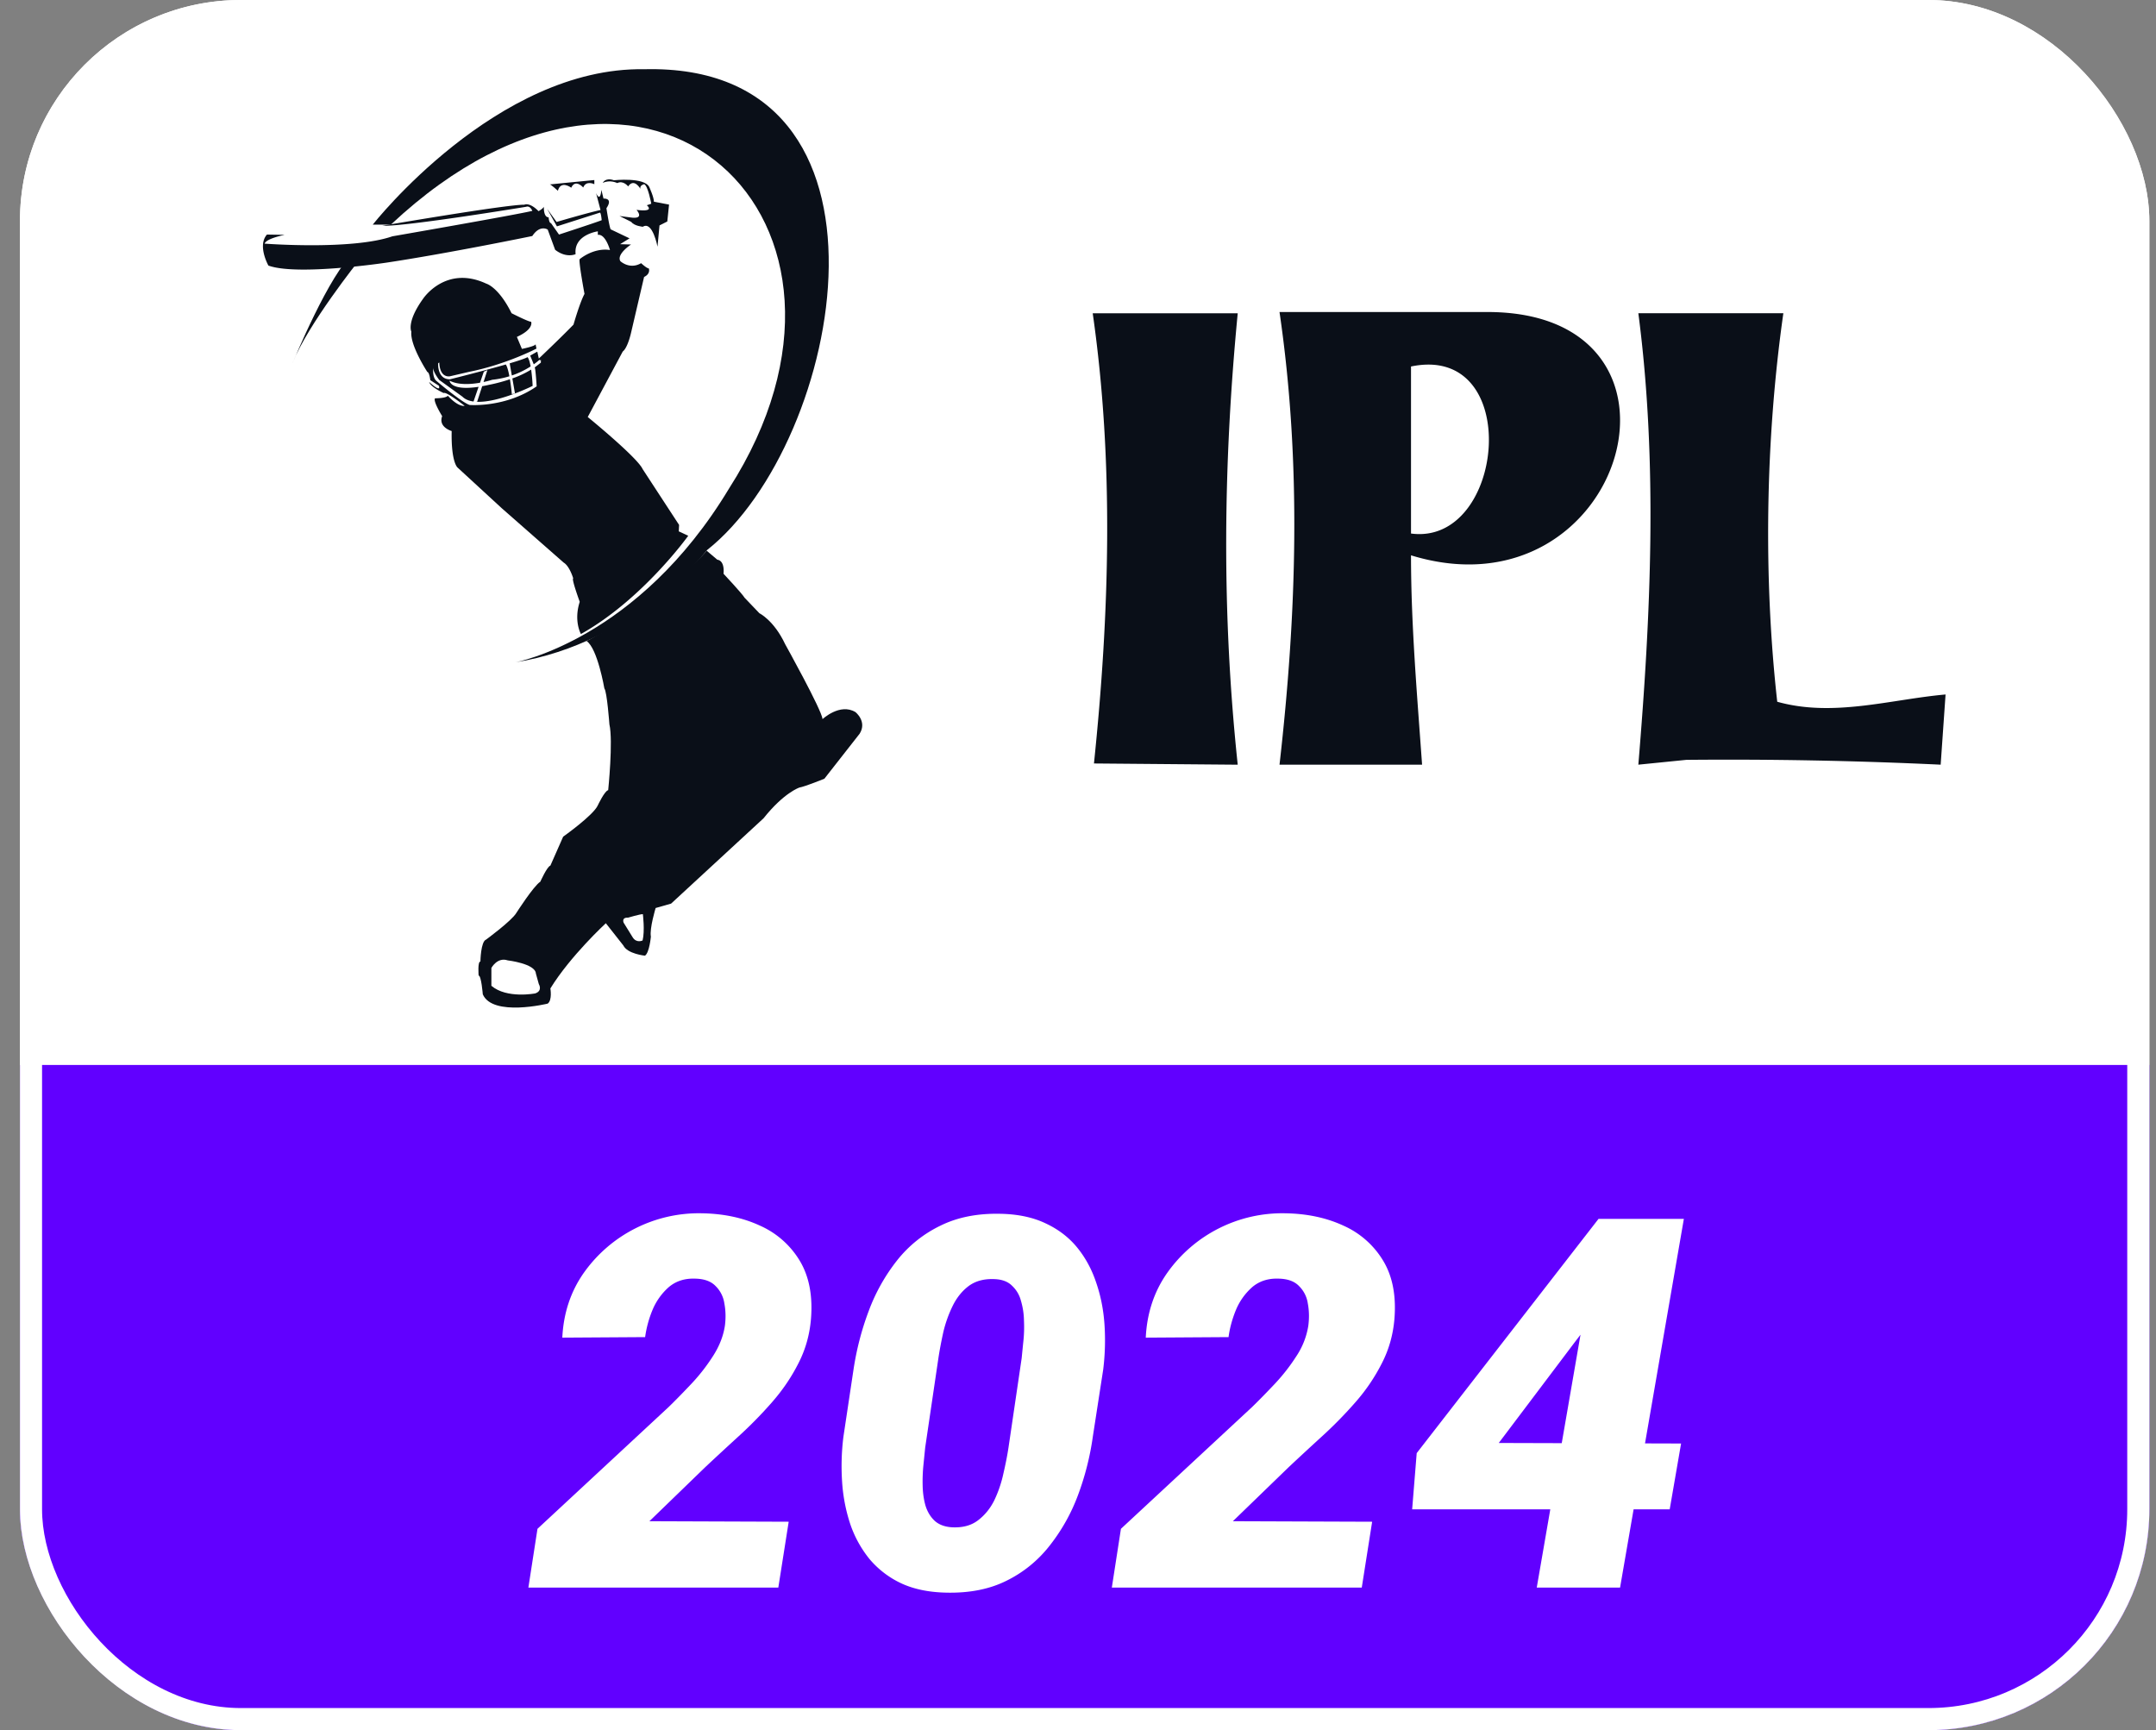 <svg width="81" height="65" fill="none" xmlns="http://www.w3.org/2000/svg"><rect width="100%" height="100%" fill="#808080" stroke="none"/><g clip-path="url('#clip0_2429_13885')"><rect x=".75" width="80" height="65" rx="8.299" fill="#fff"/><path fill-rule="evenodd" clip-rule="evenodd" d="M24.197 2.601c-5.542-.092-10.192 5.837-10.192 5.837h.68c9.747-9.136 19.11-.087 12.706 9.913-3.429 5.698-8.032 6.532-8.032 6.532 4.501-.724 7.207-4.22 7.207-4.22 5.132-4.06 7.843-18.32-2.37-18.062ZM10.999 13.626s1.409-3.428 2.301-4.123l.188.278s-1.925 2.409-2.49 3.845Z" fill="#0A0F18"/><path fill-rule="evenodd" clip-rule="evenodd" d="M18.26 35.3c-.2.075-.211.823-.211.823-.112 0-.067.527-.067.527.1 0 .156.704.156.704.367.857 2.439.351 2.439.351.178-.132.1-.57.1-.57.758-1.23 2.084-2.45 2.084-2.45l.657.834c.155.32.813.385.813.385.167-.11.222-.714.222-.714-.056-.307.179-1.077.179-1.077l.58-.165 3.475-3.207c.768-.966 1.347-1.154 1.347-1.154.2-.033.936-.33.936-.33l1.326-1.692c.29-.461-.157-.812-.157-.812-.58-.352-1.236.263-1.236.263-.034-.35-1.404-2.812-1.404-2.812-.424-.902-.969-1.165-.969-1.165l-.556-.582c-.09-.154-.791-.901-.791-.901.045-.528-.234-.528-.234-.528l-.401-.34c-.356.462-1.961 1.78-1.961 1.78-.836.737-2.55 1.615-2.55 1.615.412.275.668 1.78.668 1.78.1.121.19 1.351.19 1.351.144.626-.046 2.472-.046 2.472-.133.023-.39.57-.39.57-.166.373-1.302 1.177-1.302 1.177l-.48 1.087c-.123.033-.378.604-.378.604-.256.165-.902 1.176-.902 1.176-.177.297-1.136 1-1.136 1Zm5.169-.637.346.56c.145.22.367.109.367.109.09-.363.01-.989.01-.989-.111 0-.556.132-.556.132-.256-.011-.167.188-.167.188Zm-4.968 1.702v.67c.58.495 1.648.286 1.648.286.29-.099.134-.351.134-.351l-.11-.396c-.023-.373-1.06-.494-1.06-.494-.39-.132-.612.285-.612.285Z" fill="#0A0F18"/><path d="M24.699 28.17s.468-.373 1.37-.264c0 0 .824.197.936.406 0 0-1.014-.451-1.65-.264l.258.033s-.747.034-.914.089ZM29.79 29.015s.512-.692.802-.692c0 0 .9-.297.344-1.23 0 0 .769-.647 1.203-.241 0 0 .157.25.124.405 0 0-.568.638-.914.868 0 0-.834.704-1.024.693 0 0-.235.209-.535.197ZM20.659 6.928l1.67-.164v.156s-.309-.156-.417.124c0 0-.293-.338-.451.008 0 0-.393-.297-.502.115 0 0-.25-.23-.3-.239ZM22.647 6.87s.092-.213.418-.098c0 0 1.144-.124 1.328.255 0 0 .175.38.175.552l.568.107-.066.635-.293.148s-.058.651-.075.8c0 0-.184-.981-.551-.75 0 0-.318-.025-.435-.182l-.442-.222.442.058s.502.09.2-.289c0 0 .694.108.385-.173l.167-.057s-.125-.684-.267-.734c0 0-.175.033-.142.173 0 0-.234-.42-.46-.09 0 0-.183-.24-.409-.124 0 0-.267-.14-.543-.008Z" fill="#0A0F18"/><path fill-rule="evenodd" clip-rule="evenodd" d="M15.454 12.46c-.055.515.601 1.515.601 1.515.073.01.107.271.111.305v.003l.324.21c.09.285-.367-.144-.367-.144.056.198.545.417.545.417.1-.066.791.484.791.484-.289.023-.635-.385-.635-.385-.055.099-.479.099-.479.099-.089.098.267.67.267.67-.155.417.357.56.357.56-.024 1.187.223 1.373.223 1.373l1.66 1.528 2.327 2.043c.222.132.357.593.357.593-.077 0 .244.879.244.879-.233.725.045 1.21.045 1.21 2.318-1.297 4.032-3.692 4.032-3.692l-.356-.165.012-.242-1.37-2.098c-.201-.439-2.062-1.956-2.062-1.956l1.315-2.46c.189-.143.312-.704.312-.704l.49-2.098c.256-.12.178-.32.178-.32-.077 0-.29-.197-.29-.197-.434.252-.779-.076-.779-.076-.156-.264.401-.626.401-.626l-.412-.012.356-.219-.712-.34c-.056-.133-.157-.792-.157-.792.267-.395-.11-.362-.11-.362l-.08-.33c-.044.506-.2.12-.2.12l.168.638c-.535.12-1.65.45-1.65.45l-.356-.494.368.659 1.616-.516c.044.011.066.285.066.285-.256.1-1.604.539-1.604.539l-.3-.429c-.078 0-.09-.219-.09-.219-.2 0-.178-.395-.178-.395-.044.077-.2.164-.2.164-.345-.35-.535-.242-.535-.242-.669-.01-5.336.791-5.336.791.879.033 5.403-.713 5.403-.713.156-.055.234.153.234.153-.579.143-5.258.956-5.258.956-1.526.527-4.8.275-4.8.275.066-.198.756-.33.756-.33l-.668-.011c-.368.417.055 1.165.055 1.165 1.08.395 4.434-.11 4.434-.11 2.34-.352 5.48-1 5.48-1 .29-.44.579-.242.579-.242l.279.759c.423.33.769.164.769.164-.079-.735.835-.857.835-.857v.132c.29-.043.456.57.456.57-.624-.098-1.136.342-1.136.342-.056.044.179 1.307.179 1.307-.179.33-.413 1.153-.413 1.153-.5.516-1.303 1.275-1.303 1.275l-.055-.253-.008.004-.002-.008-.259.147.134.327c.145-.103.221-.178.221-.178l.006.037.04-.03v.108l-.233.181c.033.017.075.709.075.709-1.161.808-2.515.7-2.515.7-.275-.074-1.244-.898-1.244-.898-.146-.11-.136-.4-.129-.496 0 .165.229.455.229.455l.869.626c.104.104.25.16.418.183l.19-.552c-1.076.162-1.09-.232-1.09-.232.327.172.797.139 1.144.078l.143-.416.134-.058-.145.448a3.44 3.44 0 0 0 .329-.085c.235-.024.45-.072.642-.13-.035-.19-.08-.365-.134-.444-.872.252-2.1.557-2.1.557-.484 0-.442-.601-.442-.601l.042-.033c.025.618.409.519.409.519l.71-.165c1.404-.28 2.531-.873 2.531-.873l.003.007-.035-.172c-.011.077-.513.176-.513.176l-.189-.451c.657-.297.535-.57.535-.57-.089.01-.735-.32-.735-.32-.49-.989-.948-1.11-.948-1.11-1.526-.713-2.372.561-2.372.561-.635.879-.445 1.241-.445 1.241Zm.82 1.36c0-.011.001-.021.003-.031l-.003.03Z" fill="#0A0F18"/><path d="m18.115 14.51-.188.58-.046.003c.834.054 2.13-.596 2.13-.596a6.568 6.568 0 0 0-.056-.612 3.602 3.602 0 0 1-.706.332l.098.56-.117.033s-.025-.278-.073-.562c-.42.143-.78.208-.78.208-.093.021-.18.039-.262.053ZM19.23 14.106c.295-.1.532-.228.706-.34-.056-.302-.117-.348-.117-.348-.09.051-.346.136-.67.232l.08.456Z" fill="#0A0F18"/><path fill-rule="evenodd" clip-rule="evenodd" d="M53.011 20.044v-6.275c4.239-.884 3.55 6.75 0 6.275Zm8.541 8.684c.462-5.562.739-11.306 0-16.96H67c-.693 4.866-.739 10.05-.23 14.596 2.108.591 4.262-.09 6.324-.273l-.184 2.637a168.396 168.396 0 0 0-9.557-.181l-1.801.181Zm-13.481 0c.646-5.668.83-11.336 0-17.005h7.71c8.651-.094 5.28 11.612-2.77 9.14 0 2.622.23 5.244.416 7.866H48.07Zm-6.971-.045c.584-5.638.754-11.322-.047-16.914h5.448c-.554 5.744-.6 11.306 0 16.96l-5.401-.046Z" fill="#0A0F18"/><path fill="#6100FF" d="M-10.423 40.009H102.71v42.422H-10.423z"/><path d="m29.631 57.17-.39 2.474h-9.39l.342-2.208 4.928-4.576c.267-.26.552-.552.857-.875a7.02 7.02 0 0 0 .808-1.037c.241-.374.39-.755.448-1.142.038-.291.031-.57-.02-.837a1.146 1.146 0 0 0-.332-.656c-.172-.178-.429-.27-.771-.276-.393-.013-.723.095-.99.323a2.34 2.34 0 0 0-.608.857 4.12 4.12 0 0 0-.276 1.017l-3.111.02c.044-.92.314-1.732.808-2.436a5.295 5.295 0 0 1 4.434-2.236c.818.013 1.547.168 2.188.466a3.303 3.303 0 0 1 1.494 1.323c.348.583.488 1.31.418 2.178-.05.603-.209 1.161-.475 1.675-.26.514-.587.996-.98 1.446-.387.444-.803.869-1.247 1.275-.437.4-.86.79-1.265 1.17l-2.103 2.036 5.233.019Zm11.816-5.718-.39 2.521a10.432 10.432 0 0 1-.561 2.208 6.994 6.994 0 0 1-1.066 1.893 4.651 4.651 0 0 1-1.617 1.313c-.634.317-1.386.466-2.255.447-.66-.013-1.227-.13-1.703-.352a3.49 3.49 0 0 1-1.19-.913 4.257 4.257 0 0 1-.722-1.313 6.336 6.336 0 0 1-.305-1.58 8.928 8.928 0 0 1 .048-1.693l.38-2.53c.115-.762.305-1.495.571-2.199a6.955 6.955 0 0 1 1.066-1.902 4.643 4.643 0 0 1 1.627-1.304c.64-.317 1.392-.466 2.255-.447.66.013 1.227.133 1.703.362.475.222.869.523 1.18.904.31.38.548.818.713 1.313.171.494.276 1.02.314 1.579a8.927 8.927 0 0 1-.048 1.693Zm-3.558 2.93.495-3.358c.019-.19.04-.409.066-.656.026-.248.032-.501.02-.762a2.756 2.756 0 0 0-.115-.742 1.168 1.168 0 0 0-.333-.56c-.152-.153-.368-.236-.647-.248-.393-.02-.72.066-.98.257-.253.19-.456.444-.609.76a4.65 4.65 0 0 0-.352 1c-.076.349-.136.669-.18.96l-.495 3.35-.067.665a6.124 6.124 0 0 0-.028.771c.006.266.041.514.105.742.07.228.183.419.342.57.159.147.377.23.656.248.394.02.717-.066.97-.257.26-.196.467-.45.62-.76.151-.318.266-.654.342-1.01.082-.354.146-.678.19-.97Zm13.662 2.788-.39 2.474h-9.39l.342-2.208 4.928-4.576c.267-.26.552-.552.857-.875.304-.324.573-.67.808-1.037a2.88 2.88 0 0 0 .447-1.142c.038-.291.032-.57-.019-.837a1.146 1.146 0 0 0-.333-.656c-.171-.178-.428-.27-.77-.276-.394-.013-.723.095-.99.323a2.34 2.34 0 0 0-.609.857c-.14.342-.231.681-.276 1.017l-3.11.02c.044-.92.313-1.732.808-2.436a5.295 5.295 0 0 1 4.434-2.236c.818.013 1.547.168 2.188.466a3.302 3.302 0 0 1 1.493 1.323c.35.583.489 1.31.419 2.178-.05.603-.21 1.161-.476 1.675a7 7 0 0 1-.98 1.446c-.387.444-.802.869-1.246 1.275-.438.4-.86.79-1.265 1.17l-2.103 2.036 5.233.019Zm11.607-2.94-.428 2.474h-9.676l.171-2.112 6.831-8.8h2.654l-3.539 4.623-2.863 3.796 6.85.02Zm.104-8.438-2.397 13.852h-3.13l2.397-13.852h3.13Z" fill="#fff"/></g><rect x="1.165" y=".415" width="79.17" height="64.17" rx="7.884" stroke="#fff" stroke-width=".83"/><defs><clipPath id="clip0_2429_13885"><rect x=".75" width="80" height="65" rx="8.299" fill="#fff"/></clipPath></defs></svg>